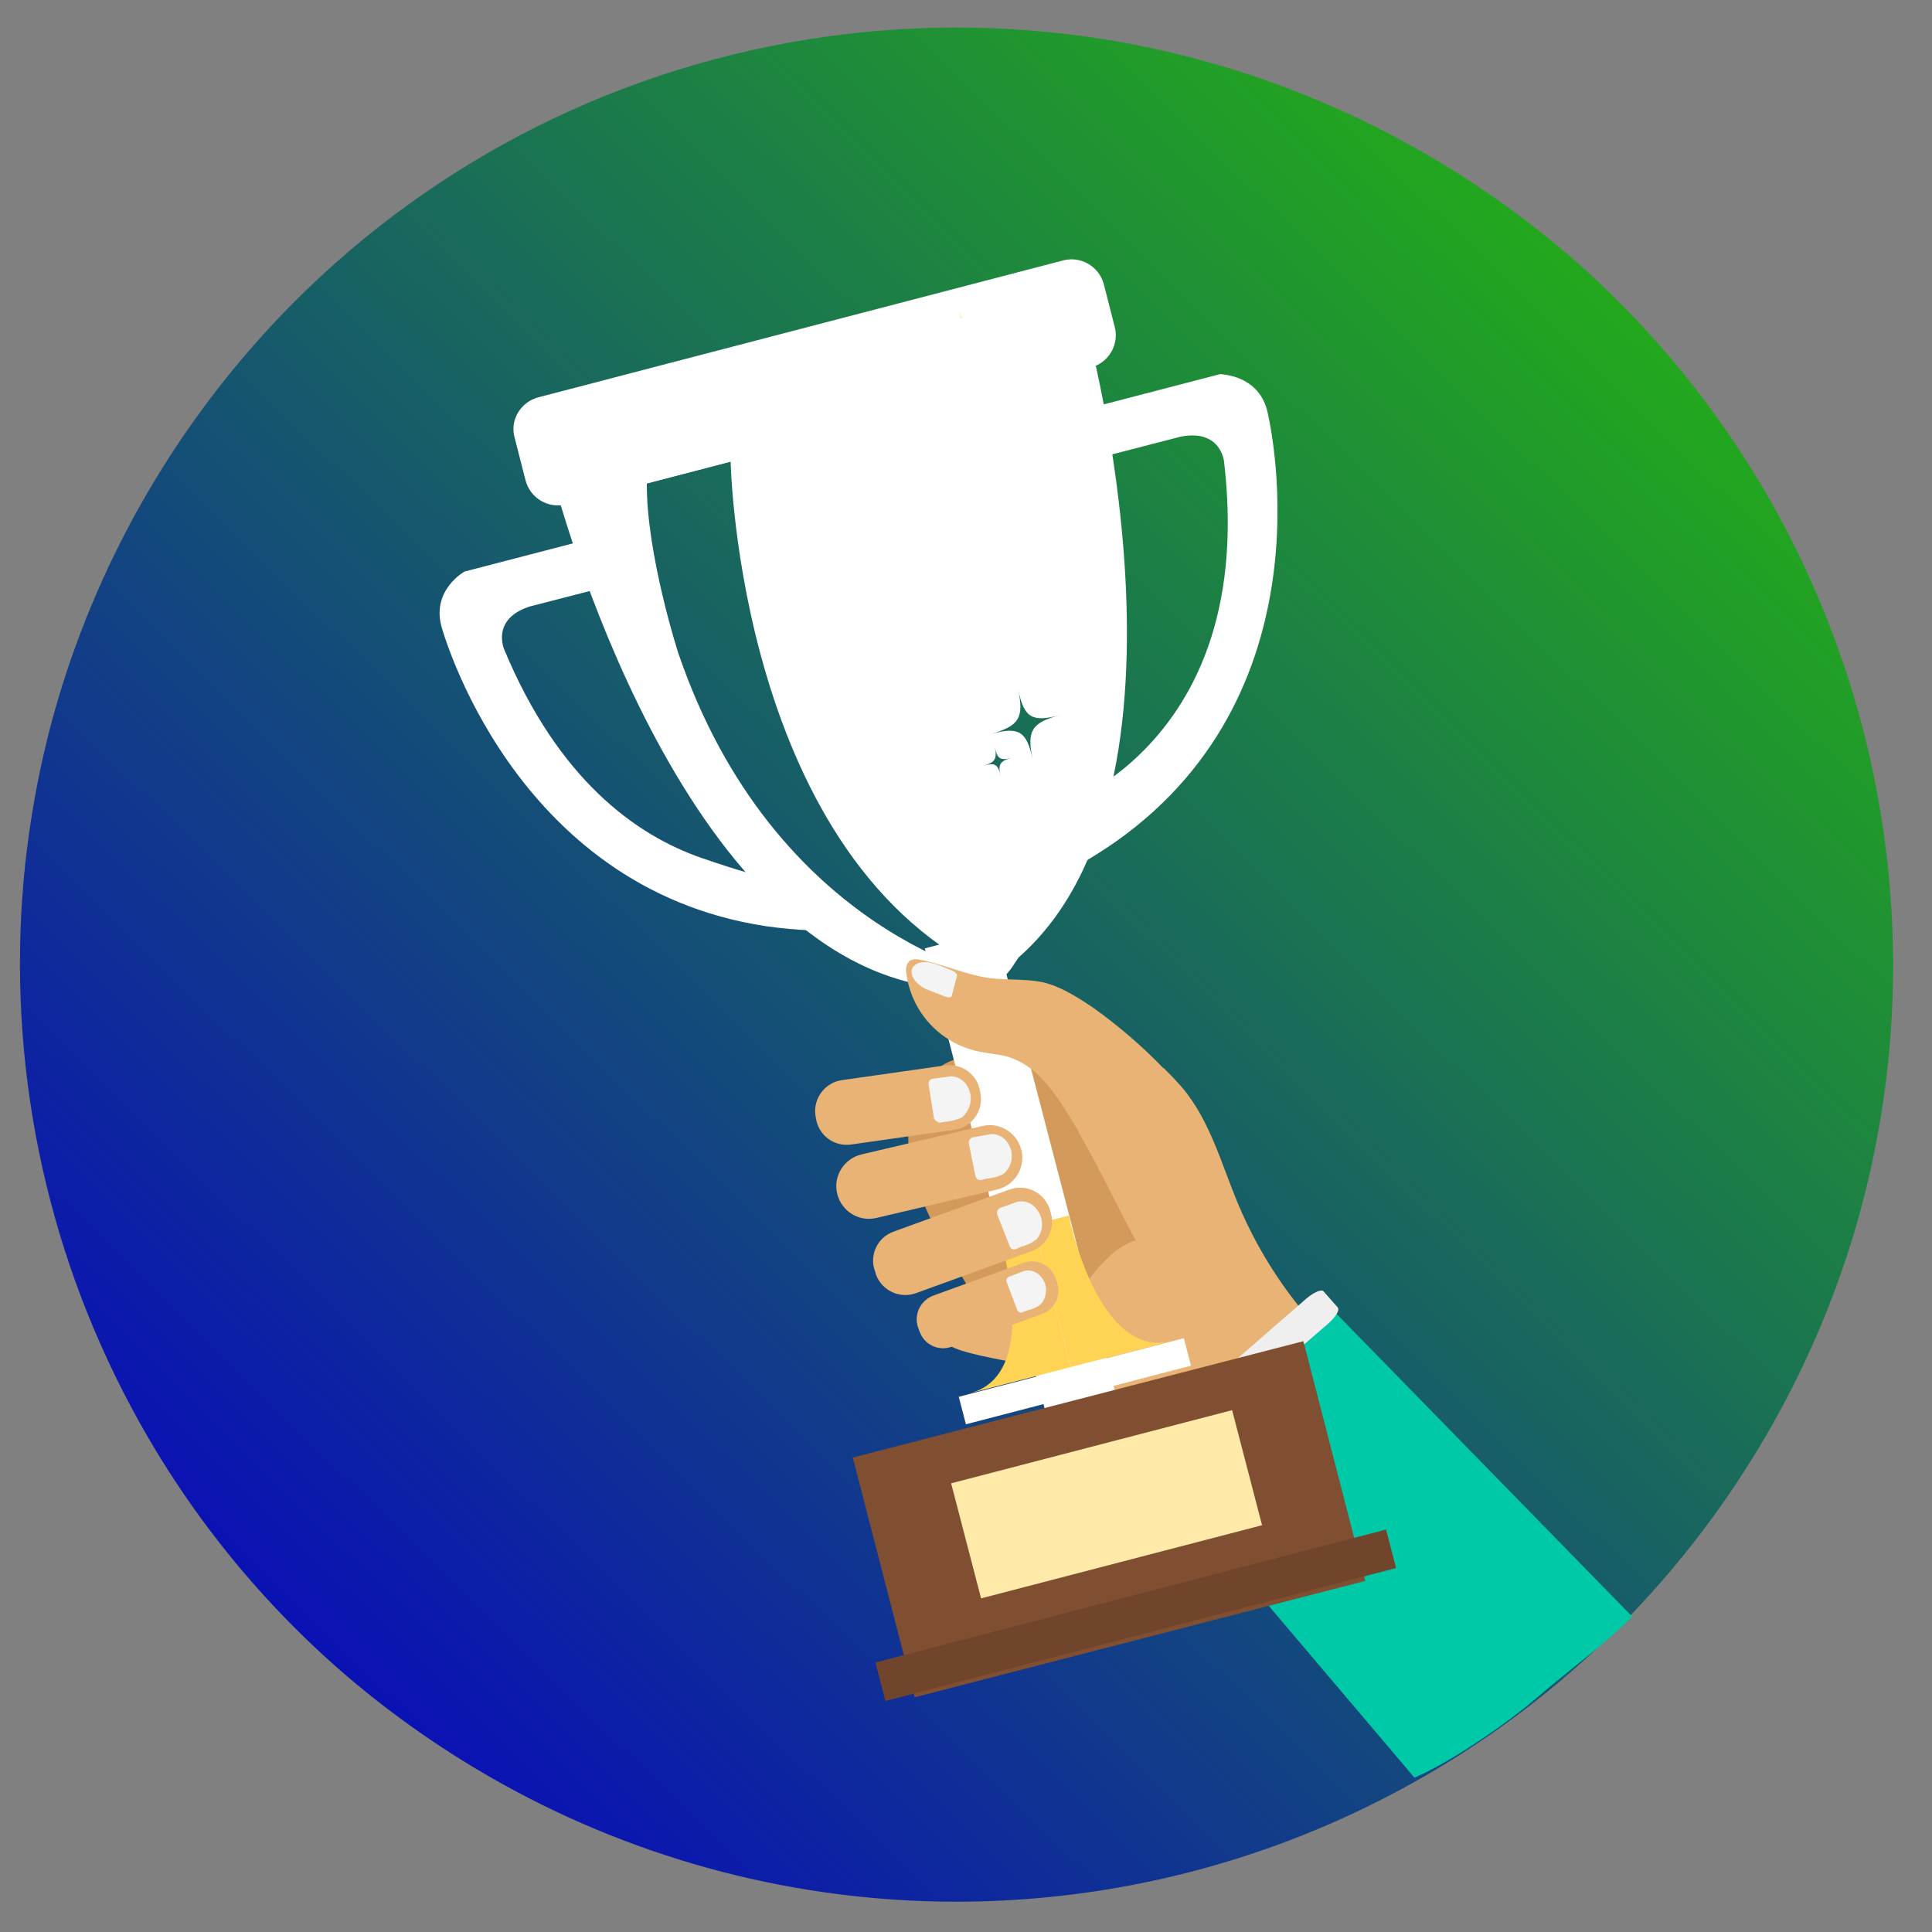 <?xml version="1.0" encoding="utf-8"?>
<!-- Generator: Adobe Illustrator 22.0.0, SVG Export Plug-In . SVG Version: 6.00 Build 0)  -->
<svg version="1.1" id="Layer_1" xmlns="http://www.w3.org/2000/svg" xmlns:xlink="http://www.w3.org/1999/xlink" x="0px" y="0px"
	 viewBox="0 0 408 408" style="enable-background:new 0 0 408 408;" xml:space="preserve">
<rect x="0" y="0" width="408" height="408" fill="#808080" stroke="none"/>
<style type="text/css">
	.st0{opacity:0.93;fill:url(#SVGID_1_);enable-background:new    ;}
	.st1{fill:#D39A5B;}
	.st2{fill:#E8B374;}
	.st3{fill:#00C9A7;}
	.st4{fill:#EFEFEF;}
	.st5{fill:#FFFFFF;}
	.st6{fill:#804F31;}
	.st7{fill:#71452C;}
	.st8{fill:#FFEAA9;}
	.st9{fill:#FFD454;}
	.st10{fill:#F4F4F4;}
</style>
<title>WINNER DECLARATION</title>
<linearGradient id="SVGID_1_" gradientUnits="userSpaceOnUse" x1="48.518" y1="49.361" x2="364.711" y2="372.677" gradientTransform="matrix(1 0 0 -1 0 410)">
	<stop  offset="0" style="stop-color:#0000C1"/>
	<stop  offset="1" style="stop-color:#1EB907"/>
</linearGradient>
<path class="st0" d="M201.9,401.6c-33.5,0-66.5-8.6-95.7-24.8c-11.7-6.5-22.7-14.1-32.9-22.8c-19.6-16.8-35.7-37.3-47.4-60.3
	c-17.5-34.3-24.6-72.8-20.6-111c1.4-12.9,4-25.7,7.9-38.1c9.5-30.2,26.1-57.7,48.3-80.2c62.3-63,159-76.7,236.4-33.7
	c11.7,6.5,22.7,14.1,32.9,22.8c19.6,16.8,35.7,37.3,47.4,60.3c17.4,34.2,24.5,72.7,20.5,110.9c-1.4,12.9-4,25.7-7.9,38.1
	c-9.5,30.2-26.1,57.7-48.3,80.2C305.3,380.5,254.7,401.6,201.9,401.6L201.9,401.6z"/>
<g>
	<path class="st1" d="M221.9,223.9c3.2,1.4,5.8,4,8.2,6.6c9.1,10,16.7,21.2,22.5,33.4c-12.4,3.2-21.2,15.4-34,17.1
		c-2.9,0.4-6,0.1-8.4-1.6c-1.6-1.3-2.9-2.8-3.9-4.6c-3-4.8-5.8-9.6-8.4-14.7c-2.2-4.1-4-8.5-5.2-13c-1.2-4.5-1.2-9.2,0.1-13.6
		c1.3-4,4.8-8.8,9.1-9.8c1.1-0.1,2.2-0.2,3.3-0.1c1.1-0.1,2.1-0.2,3.2-0.3c2.1-0.3,4.3-0.5,6.4-0.5
		C217.3,222.6,219.7,223,221.9,223.9z"/>
	<path class="st2" d="M215.7,288c-5.1-1-12.9-2.3-15.2-3.9c6.1-2.5,11.7-3.9,17.6-7c4.1-2.1,8.5-2.5,11.3-6.2s6-7.5,10.4-9
		c-4-7.4-7.8-15.6-12.1-22.9l18.1-13.4c0.8,0.8,2,2,2.8,2.9c6.6,7,9.1,16.7,12.8,25.6c5.1,12.2,12.8,23.2,22.6,32.1
		c3.8,3.5,6.9,8.2,10.8,11.6c-11,9.8-22.4,19.3-34.2,28.3c-5.9-8-12.3-15.6-19.1-22.9c-3.3-3.8-7.1-7.1-11.2-10
		C226,290.4,220.7,288.9,215.7,288z"/>
	<path class="st3" d="M344.7,341.4c-6,6-13,11-20,17c-6,5.2-18,13.6-26,17l-55.8-65.8l38.4-33.2l0.6,0.7L344.7,341.4z"/>
	<path class="st4" d="M240.3,305.2c-1.6,1.4-2.6,2.9-2.1,3.4l2.9,3.4c0.4,0.5,2.1-0.2,3.7-1.6l35.6-30.8c1.6-1.4,2.6-2.9,2.1-3.5
		l-3-3.4c-0.4-0.5-2.1,0.2-3.7,1.6L240.3,305.2z"/>
	<path class="st5" d="M267.6,86.7c0,0,14.7,58.3-32.2,91.2c-4.2,2.9-8.6,5.5-13.2,7.8l-1.8-13.9c0,0,10.2-2.8,20.2-12.4
		c11-10.6,21.7-29.4,17.9-61.9c0,0-0.6-6.9-9.1-5.3l-18.6,4.8l-3.1-10.2l30-7.8C257.7,79.1,265.6,79,267.6,86.7z"/>
	<path class="st5" d="M181.1,196.4c-6.5,0.4-12.9,0.1-19.3-0.8c-53.8-8.1-68.6-63.4-68.6-63.4c-2-7.7,4.9-11.5,4.9-11.5l30-7.8
		l2.3,10.4l-18.6,4.8c-8.2,2.7-5.3,9.1-5.3,9.1c11.4,27.4,27.8,39.2,41.7,44c15.3,5.3,22.7,6.2,22.7,6.2L181.1,196.4z"/>
	<path class="st5" d="M113.7,83.9l110.8-28.9c3.8-1,7.6,1.3,8.6,5l2.3,9c1,3.8-1.3,7.6-5,8.6l-110.8,28.9c-3.8,1-7.6-1.3-8.6-5
		l-2.3-9C107.6,88.8,109.9,84.9,113.7,83.9z"/>
	
		<rect x="210.5" y="196.3" transform="matrix(0.968 -0.252 0.252 0.968 -57.928 63.304)" class="st5" width="15.3" height="123"/>
	
		<rect x="185" y="294.9" transform="matrix(0.968 -0.25 0.25 0.968 -72.712 68.594)" class="st6" width="98.3" height="52.3"/>
	
		<rect x="184.1" y="336.8" transform="matrix(0.968 -0.252 0.252 0.968 -78.21 71.457)" class="st7" width="111.4" height="8.4"/>
	
		<rect x="203" y="305" transform="matrix(0.968 -0.252 0.252 0.968 -72.505 69.163)" class="st8" width="61.3" height="25.1"/>
	
		<rect x="202.4" y="288.6" transform="matrix(0.968 -0.252 0.252 0.968 -66.18 66.614)" class="st5" width="49.1" height="6"/>
	<path class="st9" d="M210.9,260.5c0,0,9.6,29.6-6,33.7l21.2-5.5l-7.8-30.1L210.9,260.5z"/>
	<path class="st9" d="M225.7,256.7c0,0,6.1,30.5,21.7,26.5l-21.3,5.5l-7.8-30.1L225.7,256.7z"/>
	<path class="st8" d="M202.4,65.3c0.9,2.9,1.8,3.3,4.7,2.4c-2.9,0.9-3.3,1.8-2.4,4.7c-0.9-2.9-1.8-3.3-4.7-2.4
		C202.9,69.1,203.3,68.2,202.4,65.3z"/>
	<path class="st5" d="M229.4,68.9c-1.6-6.4-9.5-6.1-9.5-6.1l-98.4,25.6c0,0-7,3.6-5.4,10c0,0,24,97.9,77.5,109.4l2.6,1.2
		c2.5,1.1,5.3,1.4,8,0.8l1.9-0.4c3.1-0.7,5.8-2.5,7.6-5.1l1.4-2.1C256.2,166.1,229.4,68.9,229.4,68.9z M143.2,137.8
		c0,0-6.7-20.8-6.6-35.7l17.7-4.6c0,0,1.6,84.8,56.5,109.1C210.8,206.6,163.5,197.4,143.2,137.8z M211.3,163.9
		c-0.5-2.5-1.2-2.9-3.6-2.2c2.4-0.7,2.9-1.4,2.4-3.9c0.5,2.5,1.2,2.9,3.6,2.2C211.2,160.7,210.7,161.4,211.3,163.9L211.3,163.9z
		 M218.1,160.4c-1.3-6-2.9-7-8.8-5.4c5.9-1.7,7-3.4,5.7-9.4c1.3,6,2.9,7,8.9,5.4C217.8,152.6,216.8,154.4,218.1,160.4z"/>
	<path class="st2" d="M177.8,228.1l21.8-3.1c3.6-0.5,6.9,2,7.4,5.6l0.1,0.6c0.5,3.6-2,6.9-5.6,7.4l-21.8,3.1c-3.6,0.5-6.9-2-7.4-5.6
		l-0.1-0.6C171.7,232,174.2,228.6,177.8,228.1z"/>
	<path class="st2" d="M181.9,243.8l25.5-6c3.7-0.9,7.4,1.4,8.3,5.1l0,0c0.9,3.7-1.4,7.4-5.1,8.3l-25.5,6c-3.7,0.9-7.4-1.4-8.3-5.1
		l0,0C175.9,248.4,178.2,244.7,181.9,243.8z"/>
	<path class="st2" d="M188.7,260.1l24.5-8.9c3.4-1.2,7.1,0.5,8.4,3.9l0.2,0.7c1.2,3.4-0.5,7.1-3.9,8.4l-24.5,8.9
		c-3.4,1.2-7.1-0.5-8.4-3.9l-0.2-0.7C183.5,265.1,185.3,261.3,188.7,260.1z"/>
	<path class="st2" d="M197.1,273.6l19-6.9c2.8-1,5.8,0.4,6.8,3.2l0.3,0.8c1,2.8-0.4,5.8-3.2,6.8l-19,6.9c-2.8,1-5.8-0.4-6.8-3.2
		l-0.3-0.8C192.9,277.6,194.4,274.6,197.1,273.6z"/>
	<path class="st10" d="M197.2,236l-1.1-7c-0.1-0.6,0.3-1.1,0.9-1.2c0,0,0,0,0,0l3.8-0.5c0,0,3.1-0.2,4.1,3.6
		c0.4,1.9-0.3,3.9-1.8,5.1c-1.1,0.5-2.3,0.8-3.5,0.9l-1.2,0.2C197.8,236.9,197.3,236.5,197.2,236z"/>
	<path class="st10" d="M206,248.4l-1.4-6.9c-0.1-0.6,0.3-1.2,0.8-1.3c0,0,0,0,0,0l3.8-0.7c0,0,3.1-0.4,4.3,3.3
		c0.5,1.9-0.1,3.9-1.6,5.1c-1.1,0.6-2.3,0.9-3.5,1l-1.2,0.3C206.7,249.3,206.1,248.9,206,248.4z"/>
	<path class="st10" d="M213.2,263.1l-2.6-6.6c-0.2-0.5,0.1-1.2,0.6-1.4c0,0,0,0,0,0l3.6-1.3c0,0,3-0.9,4.8,2.6
		c0.8,1.8,0.6,3.8-0.7,5.3c-1,0.8-2.1,1.3-3.3,1.6l-1.1,0.5C214,264,213.4,263.7,213.2,263.1z"/>
	<path class="st10" d="M214.8,276.6l-2.2-5.8c-0.2-0.5,0-1,0.5-1.2c0,0,0,0,0,0l3.2-1.2c0,0,2.6-0.8,4.2,2.2
		c0.7,1.5,0.5,3.4-0.6,4.7c-0.8,0.7-1.8,1.2-2.9,1.4l-1,0.4C215.6,277.4,215,277.1,214.8,276.6C214.8,276.6,214.8,276.6,214.8,276.6
		z"/>
	<path class="st2" d="M225.5,235.2c-1.5-2.5-3.2-4.9-5.2-7.1c-1.9-2.2-4.4-3.9-7.3-4.9c-2.1-0.6-4.4-0.7-6.6-1.2
		c-8-1.8-14-8.4-15-16.5c-0.2-0.9,0-1.9,0.7-2.6c0.7-0.4,1.5-0.4,2.3-0.2c5.1,1,9.9,3.3,15,3.9c3.6,0.4,7.2,0.1,10.7,0.8
		c3.9,0.9,7.3,3.1,10.6,5.3c5.5,3.9,10.6,8.3,15.3,13.2L228,239.3C227.2,237.9,226.3,236.6,225.5,235.2z"/>
	<path class="st10" d="M202.1,206.1l-1.1,4.2c-0.1,0.4-0.7,0.4-1.3,0.2l-4.1-1.6c0,0-3.2-1.4-3.1-3.9c0,0,0.2-2.1,3.5-1.8
		c1.3,0.3,2.7,0.7,3.9,1.3l1.3,0.5C201.8,205.3,202.2,205.8,202.1,206.1z"/>
</g>
</svg>
